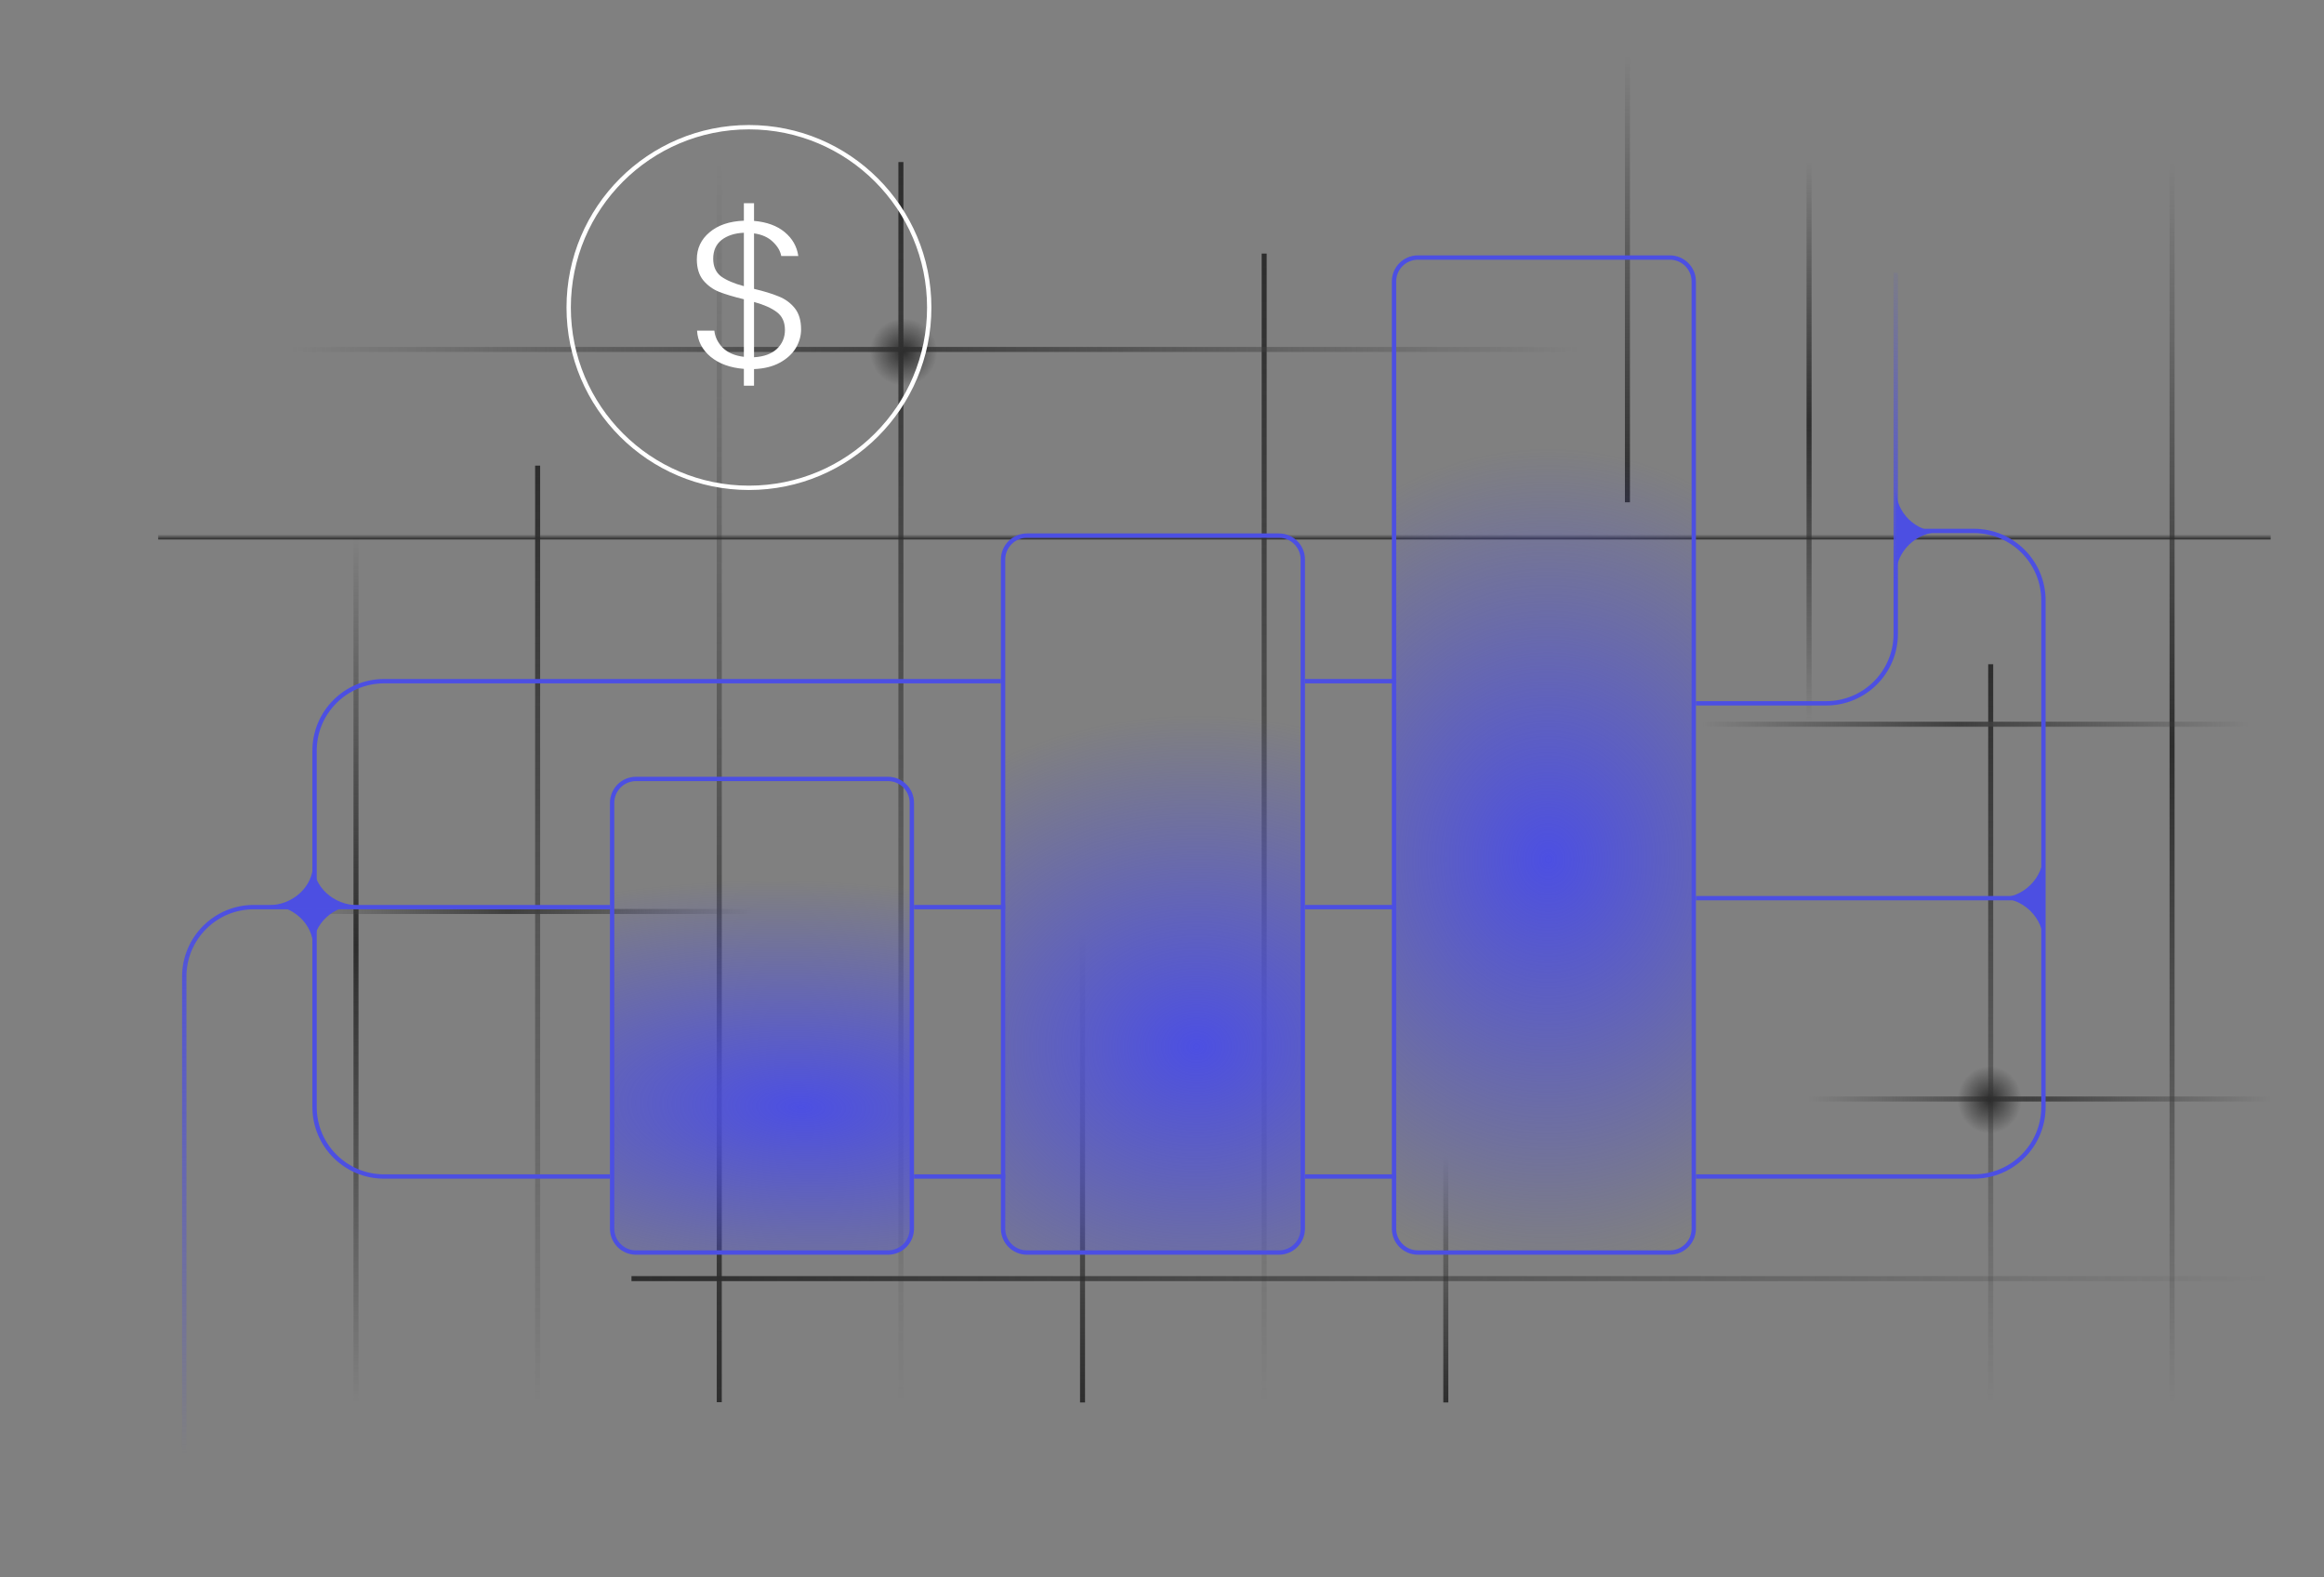 <svg width="227" height="154" viewBox="0 0 227 154" fill="none" xmlns="http://www.w3.org/2000/svg">
<rect x="0" y="0" width="227" height="154" fill="#808080" stroke="none"/>
<g id="Indices">
<g id="Clip path group">
<g id="Group">
<path id="Vector" d="M35.018 52.423H34.529V136.952H35.018V52.423Z" fill="url(#paint0_linear_1517_1119)"/>
<path id="Vector_2" d="M52.759 45.469H52.27V136.952H52.759V45.469Z" fill="url(#paint1_linear_1517_1119)"/>
<path id="Vector_3" d="M70.5 15.825H70.011V136.926H70.5V15.825Z" fill="url(#paint2_linear_1517_1119)"/>
<path id="Vector_4" d="M88.242 15.825H87.753V136.926H88.242V15.825Z" fill="url(#paint3_linear_1517_1119)"/>
<path id="Vector_5" d="M105.982 91.211H105.494V136.952H105.982V91.211Z" fill="url(#paint4_linear_1517_1119)"/>
<path id="Vector_6" d="M123.724 24.762H123.235V136.952H123.724V24.762Z" fill="url(#paint5_linear_1517_1119)"/>
<path id="Vector_7" d="M141.465 112.768H140.977V136.952H141.465V112.768Z" fill="url(#paint6_linear_1517_1119)"/>
<path id="Vector_8" d="M159.206 5.42H158.718V49.049H159.206V5.42Z" fill="url(#paint7_linear_1517_1119)"/>
<path id="Vector_9" d="M176.948 15.825H176.459V70.323H176.948V15.825Z" fill="url(#paint8_linear_1517_1119)"/>
<path id="Vector_10" d="M194.689 64.863H194.2V136.952H194.689V64.863Z" fill="url(#paint9_linear_1517_1119)"/>
<path id="Vector_11" d="M212.405 15.825H211.916V136.926H212.405V15.825Z" fill="url(#paint10_linear_1517_1119)"/>
<path id="Vector_12" d="M154.115 33.879H28.513V34.368H154.115V33.879Z" fill="url(#paint11_linear_1517_1119)"/>
<path id="Vector_13" d="M221.789 52.191H15.451V52.681H221.789V52.191Z" fill="url(#paint12_linear_1517_1119)"/>
<path id="Vector_14" d="M221.789 124.615H61.681V125.105H221.789V124.615Z" fill="url(#paint13_linear_1517_1119)"/>
<path id="Vector_15" d="M219.629 70.477H166.277V70.967H219.629V70.477Z" fill="url(#paint14_linear_1517_1119)"/>
<path id="Vector_16" d="M73.406 88.763H28.513V89.253H73.406V88.763Z" fill="url(#paint15_linear_1517_1119)"/>
<path id="Vector_17" d="M221.764 107.075H176.69V107.565H221.764V107.075Z" fill="url(#paint16_linear_1517_1119)"/>
<path id="Vector_18" d="M88.073 44.185C88.073 38.734 83.655 34.316 78.205 34.316C83.655 34.316 88.073 29.898 88.073 24.447C88.073 29.898 92.492 34.316 97.943 34.316C92.492 34.343 88.073 38.734 88.073 44.185Z" fill="url(#paint17_radial_1517_1119)"/>
<path id="Vector_19" d="M194.164 117.214C194.164 111.764 189.966 107.345 184.788 107.345C189.966 107.345 194.164 102.927 194.164 97.477C194.164 102.927 198.361 107.345 203.539 107.345C198.361 107.372 194.164 111.764 194.164 117.214Z" fill="url(#paint18_radial_1517_1119)"/>
<path id="Vector_20" d="M185.173 47.676V56.238C185.173 53.874 187.142 51.943 189.551 51.943C187.112 51.972 185.173 50.069 185.173 47.676Z" fill="#4C4FE2"/>
<path id="Vector_21" d="M199.599 83.393C199.599 85.756 197.63 87.688 195.221 87.688C197.63 87.688 199.599 89.619 199.599 91.983V83.393Z" fill="#4C4FE2"/>
<path id="Vector_22" d="M198.747 87.707H165.652" stroke="#4C4FE2" stroke-width="0.424"/>
<path id="Vector_23" d="M165.652 68.68H178.381C182.13 68.68 185.17 65.64 185.17 61.891V26.635" stroke="url(#paint19_linear_1517_1119)" stroke-width="0.424"/>
<path id="Vector_24" d="M165.652 114.888H192.807C196.556 114.888 199.596 111.849 199.596 108.1V58.636C199.596 54.887 196.556 51.847 192.807 51.847H186.126" stroke="#4C4FE2" stroke-width="0.424"/>
<path id="Vector_25" d="M86.733 76.065H62.123C60.835 76.065 59.79 77.11 59.79 78.399V119.98C59.79 121.269 60.835 122.314 62.123 122.314H86.733C88.022 122.314 89.066 121.269 89.066 119.98V78.399C89.066 77.11 88.022 76.065 86.733 76.065Z" fill="url(#paint20_radial_1517_1119)" stroke="#4C4FE2" stroke-width="0.424"/>
<path id="Vector_26" d="M124.92 52.304H100.31C99.022 52.304 97.977 53.349 97.977 54.638V119.98C97.977 121.269 99.022 122.314 100.31 122.314H124.92C126.209 122.314 127.253 121.269 127.253 119.98V54.638C127.253 53.349 126.209 52.304 124.92 52.304Z" fill="url(#paint21_radial_1517_1119)" stroke="#4C4FE2" stroke-width="0.424"/>
<path id="Vector_27" d="M163.106 25.149H138.497C137.208 25.149 136.163 26.194 136.163 27.483V119.98C136.163 121.269 137.208 122.314 138.497 122.314H163.106C164.395 122.314 165.44 121.269 165.44 119.98V27.483C165.44 26.194 164.395 25.149 163.106 25.149Z" fill="url(#paint22_radial_1517_1119)" stroke="#4C4FE2" stroke-width="0.424"/>
<path id="Vector_28" d="M30.593 92.456C30.593 90.222 28.624 88.398 26.215 88.398C28.624 88.398 30.593 86.572 30.593 84.339C30.593 86.572 32.561 88.398 34.97 88.398C32.532 88.398 30.593 90.222 30.593 92.456Z" fill="#4C4FE2"/>
<path id="Vector_29" d="M59.578 88.582H24.785C21.036 88.582 17.997 91.622 17.997 95.371V142.043" stroke="url(#paint23_linear_1517_1119)" stroke-width="0.424"/>
<path id="Vector_30" d="M97.764 66.519H37.514C33.765 66.519 30.725 69.558 30.725 73.307V108.1C30.725 111.849 33.765 114.888 37.514 114.888H59.578" stroke="#4C4FE2" stroke-width="0.424"/>
<path id="Vector_31" d="M89.279 88.582H98.189" stroke="#4C4FE2" stroke-width="0.424"/>
<path id="Vector_32" d="M89.279 114.888H98.189" stroke="#4C4FE2" stroke-width="0.424"/>
<path id="Vector_33" d="M127.465 114.888H136.376" stroke="#4C4FE2" stroke-width="0.424"/>
<path id="Vector_34" d="M127.465 88.582H136.376" stroke="#4C4FE2" stroke-width="0.424"/>
<path id="Vector_35" d="M127.465 66.519H136.376" stroke="#4C4FE2" stroke-width="0.424"/>
<path id="Vector_36" d="M71.034 66.943V22.816" stroke="url(#paint24_linear_1517_1119)" stroke-width="0.424"/>
<path id="Vector_37" d="M78.247 32.166C78.247 32.802 78.074 33.411 77.729 33.992C77.383 34.561 76.865 35.034 76.174 35.413C75.483 35.792 74.642 36.002 73.651 36.042V37.666H72.659V36.022C71.323 35.914 70.241 35.522 69.415 34.845C68.589 34.155 68.146 33.302 68.086 32.288H69.776C69.836 32.897 70.106 33.451 70.587 33.952C71.082 34.439 71.773 34.737 72.659 34.845V29.223C71.653 28.979 70.842 28.736 70.226 28.492C69.626 28.249 69.115 27.877 68.694 27.376C68.274 26.862 68.064 26.178 68.064 25.326C68.064 24.257 68.477 23.377 69.303 22.687C70.129 21.984 71.248 21.605 72.659 21.551V19.846H73.651V21.571C74.897 21.679 75.896 22.045 76.647 22.667C77.398 23.289 77.841 24.067 77.976 25.001H76.309C76.219 24.5 75.941 24.034 75.476 23.601C75.025 23.168 74.417 22.897 73.651 22.789V28.208C74.627 28.438 75.423 28.682 76.039 28.939C76.67 29.182 77.195 29.561 77.616 30.075C78.037 30.59 78.247 31.286 78.247 32.166ZM69.663 25.265C69.663 26.023 69.918 26.598 70.429 26.99C70.955 27.369 71.698 27.687 72.659 27.944V22.728C71.758 22.768 71.03 23.005 70.474 23.438C69.933 23.871 69.663 24.48 69.663 25.265ZM73.651 34.886C74.612 34.831 75.356 34.561 75.881 34.074C76.407 33.573 76.67 32.957 76.67 32.227C76.67 31.456 76.407 30.874 75.881 30.481C75.371 30.089 74.627 29.757 73.651 29.487V34.886Z" fill="white"/>
<path id="Vector_38" d="M73.155 47.637C82.88 47.637 90.764 39.754 90.764 30.029C90.764 20.304 82.88 12.421 73.155 12.421C63.431 12.421 55.547 20.304 55.547 30.029C55.547 39.754 63.431 47.637 73.155 47.637Z" stroke="white" stroke-width="0.424"/>
</g>
</g>
</g>
<defs>
<linearGradient id="paint0_linear_1517_1119" x1="34.775" y1="136.949" x2="34.775" y2="52.43" gradientUnits="userSpaceOnUse">
<stop stop-color="#2D2D2D" stop-opacity="0"/>
<stop offset="0.056" stop-color="#2D2D2D" stop-opacity="0.105"/>
<stop offset="0.529" stop-color="#2D2D2D"/>
<stop offset="1" stop-color="#2D2D2D" stop-opacity="0"/>
</linearGradient>
<linearGradient id="paint1_linear_1517_1119" x1="52.515" y1="136.949" x2="52.515" y2="45.476" gradientUnits="userSpaceOnUse">
<stop offset="0.001" stop-color="#2D2D2D" stop-opacity="0"/>
<stop offset="0.105" stop-color="#2D2D2D" stop-opacity="0.105"/>
<stop offset="0.999" stop-color="#2D2D2D"/>
</linearGradient>
<linearGradient id="paint2_linear_1517_1119" x1="70.256" y1="15.835" x2="70.256" y2="136.949" gradientUnits="userSpaceOnUse">
<stop offset="0.001" stop-color="#2D2D2D" stop-opacity="0"/>
<stop offset="0.999" stop-color="#2D2D2D"/>
</linearGradient>
<linearGradient id="paint3_linear_1517_1119" x1="87.995" y1="136.949" x2="87.995" y2="15.835" gradientUnits="userSpaceOnUse">
<stop offset="0.001" stop-color="#2D2D2D" stop-opacity="0"/>
<stop offset="0.105" stop-color="#2D2D2D" stop-opacity="0.105"/>
<stop offset="0.999" stop-color="#2D2D2D"/>
</linearGradient>
<linearGradient id="paint4_linear_1517_1119" x1="105.736" y1="136.949" x2="105.736" y2="91.213" gradientUnits="userSpaceOnUse">
<stop offset="0.001" stop-color="#2D2D2D"/>
<stop offset="0.999" stop-color="#2D2D2D" stop-opacity="0"/>
</linearGradient>
<linearGradient id="paint5_linear_1517_1119" x1="123.476" y1="136.949" x2="123.476" y2="24.763" gradientUnits="userSpaceOnUse">
<stop offset="0.001" stop-color="#2D2D2D" stop-opacity="0"/>
<stop offset="0.999" stop-color="#2D2D2D"/>
</linearGradient>
<linearGradient id="paint6_linear_1517_1119" x1="141.217" y1="112.769" x2="141.217" y2="136.949" gradientUnits="userSpaceOnUse">
<stop offset="0.001" stop-color="#2D2D2D" stop-opacity="0"/>
<stop offset="0.105" stop-color="#2D2D2D" stop-opacity="0.105"/>
<stop offset="0.999" stop-color="#2D2D2D"/>
</linearGradient>
<linearGradient id="paint7_linear_1517_1119" x1="158.957" y1="5.411" x2="158.957" y2="49.037" gradientUnits="userSpaceOnUse">
<stop offset="0.001" stop-color="#2D2D2D" stop-opacity="0"/>
<stop offset="0.999" stop-color="#2D2D2D"/>
</linearGradient>
<linearGradient id="paint8_linear_1517_1119" x1="176.696" y1="70.343" x2="176.696" y2="15.835" gradientUnits="userSpaceOnUse">
<stop stop-color="#2D2D2D" stop-opacity="0"/>
<stop offset="0.056" stop-color="#2D2D2D" stop-opacity="0.105"/>
<stop offset="0.529" stop-color="#2D2D2D"/>
<stop offset="1" stop-color="#2D2D2D" stop-opacity="0"/>
</linearGradient>
<linearGradient id="paint9_linear_1517_1119" x1="194.437" y1="136.949" x2="194.437" y2="64.865" gradientUnits="userSpaceOnUse">
<stop offset="0.001" stop-color="#2D2D2D" stop-opacity="0"/>
<stop offset="0.105" stop-color="#2D2D2D" stop-opacity="0.105"/>
<stop offset="0.999" stop-color="#2D2D2D"/>
</linearGradient>
<linearGradient id="paint10_linear_1517_1119" x1="212.177" y1="136.949" x2="212.177" y2="15.835" gradientUnits="userSpaceOnUse">
<stop stop-color="#2D2D2D" stop-opacity="0"/>
<stop offset="0.056" stop-color="#2D2D2D" stop-opacity="0.105"/>
<stop offset="0.529" stop-color="#2D2D2D"/>
<stop offset="1" stop-color="#2D2D2D" stop-opacity="0"/>
</linearGradient>
<linearGradient id="paint11_linear_1517_1119" x1="154.119" y1="34.133" x2="28.519" y2="34.133" gradientUnits="userSpaceOnUse">
<stop stop-color="#3F3F3F" stop-opacity="0"/>
<stop offset="0.056" stop-color="#3F3F3F" stop-opacity="0.105"/>
<stop offset="0.529" stop-color="#3F3F3F"/>
<stop offset="1" stop-color="#3F3F3F" stop-opacity="0"/>
</linearGradient>
<linearGradient id="paint12_linear_1517_1119" x1="118.615" y1="52.679" x2="118.615" y2="52.181" gradientUnits="userSpaceOnUse">
<stop offset="0.001" stop-color="#2D2D2D"/>
<stop offset="0.999" stop-color="#2D2D2D" stop-opacity="0"/>
</linearGradient>
<linearGradient id="paint13_linear_1517_1119" x1="61.672" y1="124.859" x2="221.779" y2="124.859" gradientUnits="userSpaceOnUse">
<stop offset="0.001" stop-color="#2D2D2D"/>
<stop offset="0.894" stop-color="#2D2D2D" stop-opacity="0.105"/>
<stop offset="0.999" stop-color="#2D2D2D" stop-opacity="0"/>
</linearGradient>
<linearGradient id="paint14_linear_1517_1119" x1="219.636" y1="70.728" x2="166.274" y2="70.728" gradientUnits="userSpaceOnUse">
<stop stop-color="#3F3F3F" stop-opacity="0"/>
<stop offset="0.056" stop-color="#3F3F3F" stop-opacity="0.105"/>
<stop offset="0.529" stop-color="#3F3F3F"/>
<stop offset="1" stop-color="#3F3F3F" stop-opacity="0"/>
</linearGradient>
<linearGradient id="paint15_linear_1517_1119" x1="73.415" y1="89.025" x2="28.519" y2="89.025" gradientUnits="userSpaceOnUse">
<stop stop-color="#3F3F3F" stop-opacity="0"/>
<stop offset="0.056" stop-color="#3F3F3F" stop-opacity="0.105"/>
<stop offset="0.529" stop-color="#3F3F3F"/>
<stop offset="1" stop-color="#3F3F3F" stop-opacity="0"/>
</linearGradient>
<linearGradient id="paint16_linear_1517_1119" x1="221.779" y1="107.322" x2="176.697" y2="107.322" gradientUnits="userSpaceOnUse">
<stop stop-color="#3F3F3F" stop-opacity="0"/>
<stop offset="0.056" stop-color="#3F3F3F" stop-opacity="0.105"/>
<stop offset="0.529" stop-color="#3F3F3F"/>
<stop offset="1" stop-color="#3F3F3F" stop-opacity="0"/>
</linearGradient>
<radialGradient id="paint17_radial_1517_1119" cx="0" cy="0" r="1" gradientUnits="userSpaceOnUse" gradientTransform="translate(88.264 34.376) scale(3.288)">
<stop offset="0.001" stop-color="#2D2D2D"/>
<stop offset="0.894" stop-color="#2D2D2D" stop-opacity="0.105"/>
<stop offset="0.999" stop-color="#2D2D2D" stop-opacity="0"/>
</radialGradient>
<radialGradient id="paint18_radial_1517_1119" cx="0" cy="0" r="1" gradientUnits="userSpaceOnUse" gradientTransform="translate(194.339 107.405) scale(3.123 3.288)">
<stop offset="0.001" stop-color="#2D2D2D"/>
<stop offset="0.894" stop-color="#2D2D2D" stop-opacity="0.105"/>
<stop offset="0.999" stop-color="#2D2D2D" stop-opacity="0"/>
</radialGradient>
<linearGradient id="paint19_linear_1517_1119" x1="180.927" y1="55.775" x2="187.883" y2="24.496" gradientUnits="userSpaceOnUse">
<stop stop-color="#4C4FE2"/>
<stop offset="1" stop-color="#4C4FE2" stop-opacity="0"/>
</linearGradient>
<radialGradient id="paint20_radial_1517_1119" cx="0" cy="0" r="1" gradientUnits="userSpaceOnUse" gradientTransform="translate(78.247 108.1) rotate(91.74) scale(30.137 68.001)">
<stop stop-color="#4C4FE2"/>
<stop offset="0.732" stop-color="#4C4FE2" stop-opacity="0"/>
</radialGradient>
<radialGradient id="paint21_radial_1517_1119" cx="0" cy="0" r="1" gradientUnits="userSpaceOnUse" gradientTransform="translate(116.858 102.159) rotate(89.479) scale(46.675 56.547)">
<stop stop-color="#4C4FE2"/>
<stop offset="0.691" stop-color="#4C4FE2" stop-opacity="0"/>
</radialGradient>
<radialGradient id="paint22_radial_1517_1119" cx="0" cy="0" r="1" gradientUnits="userSpaceOnUse" gradientTransform="translate(151.226 83.915) rotate(90) scale(65.342 57.137)">
<stop stop-color="#4C4FE2"/>
<stop offset="0.614" stop-color="#4C4FE2" stop-opacity="0"/>
</radialGradient>
<linearGradient id="paint23_linear_1517_1119" x1="38.787" y1="88.582" x2="38.787" y2="142.043" gradientUnits="userSpaceOnUse">
<stop stop-color="#4C4FE2"/>
<stop offset="1" stop-color="#4C4FE2" stop-opacity="0"/>
</linearGradient>
<linearGradient id="paint24_linear_1517_1119" x1="nan" y1="nan" x2="nan" y2="nan" gradientUnits="userSpaceOnUse">
<stop stop-color="#4C4FE2" stop-opacity="0"/>
<stop offset="1" stop-color="#4C4FE2"/>
</linearGradient>
</defs>
</svg>
